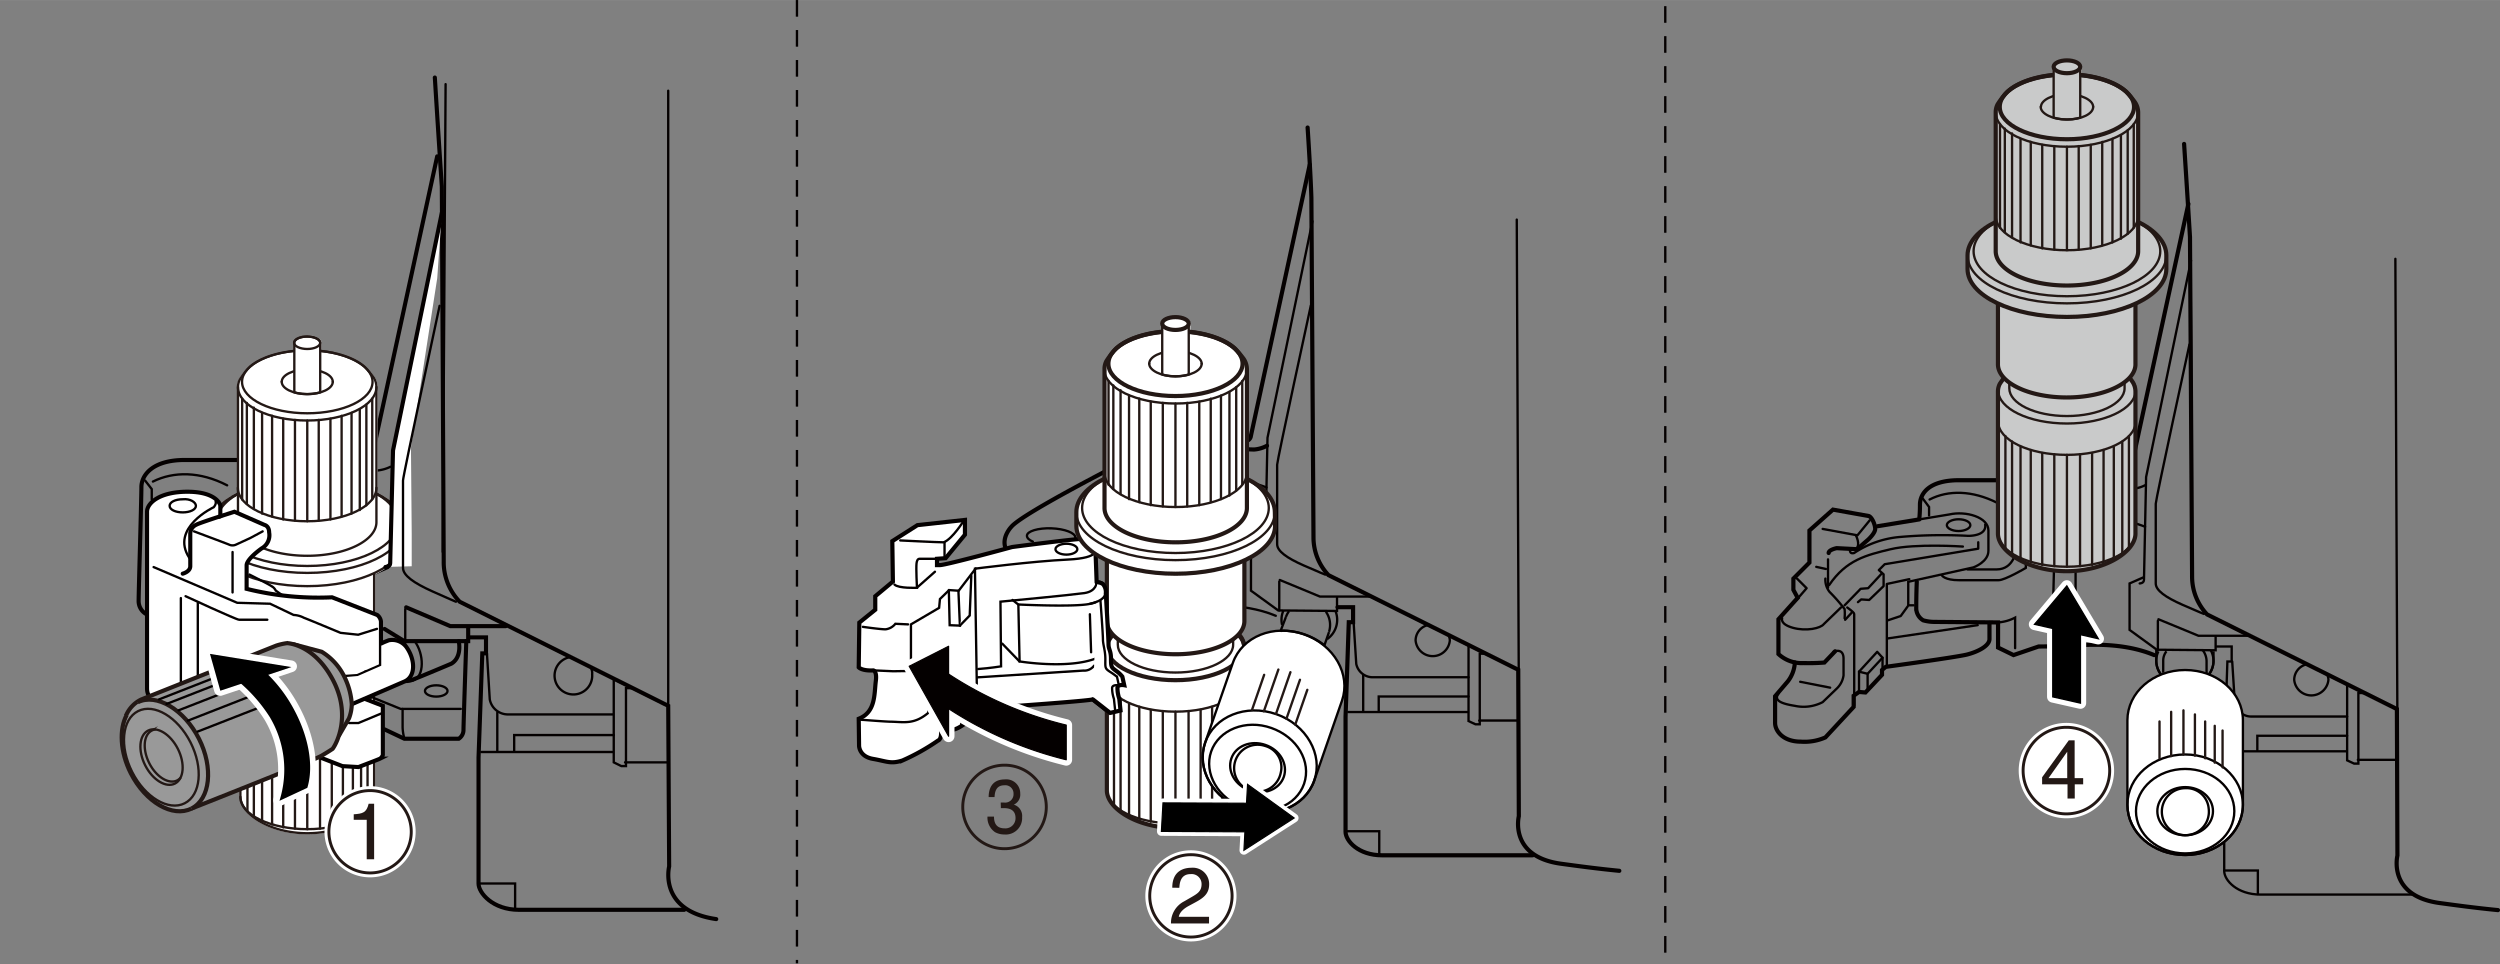 <svg xmlns="http://www.w3.org/2000/svg" width="149.95mm" height="57.85mm" viewBox="0 0 425.05 163.97"><rect x="0" y="0" width="425.05" height="163.97" fill="#808080" stroke="none"/><defs><style>.cls-1,.cls-10,.cls-13,.cls-16,.cls-17,.cls-19,.cls-2,.cls-23,.cls-25,.cls-26,.cls-28,.cls-4,.cls-5,.cls-7,.cls-8{fill:none;}.cls-1,.cls-10,.cls-11,.cls-13,.cls-14,.cls-2,.cls-21,.cls-25,.cls-3,.cls-4,.cls-9{stroke:#040000;}.cls-1,.cls-13,.cls-14,.cls-2,.cls-20,.cls-21,.cls-23,.cls-27,.cls-28,.cls-3,.cls-4,.cls-5,.cls-7,.cls-8,.cls-9{stroke-linecap:round;}.cls-1,.cls-10,.cls-11,.cls-13,.cls-14,.cls-15,.cls-16,.cls-2,.cls-25,.cls-3,.cls-9{stroke-miterlimit:10;}.cls-1,.cls-10,.cls-11,.cls-16,.cls-25,.cls-4,.cls-5,.cls-8,.cls-9{stroke-width:0.4px;}.cls-15,.cls-2,.cls-3,.cls-7{stroke-width:0.71px;}.cls-11,.cls-14,.cls-22,.cls-27,.cls-3,.cls-6,.cls-9{fill:#fff;}.cls-20,.cls-21,.cls-23,.cls-27,.cls-28,.cls-4,.cls-5,.cls-7,.cls-8{stroke-linejoin:round;}.cls-17,.cls-20,.cls-23,.cls-27,.cls-28,.cls-5{stroke:#fff;}.cls-15,.cls-16,.cls-19,.cls-22,.cls-7,.cls-8{stroke:#231815;}.cls-12{fill:#c9caca;}.cls-13,.cls-14{stroke-width:0.7px;}.cls-15{fill:#999;}.cls-17,.cls-28{stroke-width:1.5px;}.cls-18{fill:#231815;}.cls-19,.cls-22{stroke-width:0.5px;}.cls-20,.cls-21{fill:#040000;}.cls-20,.cls-27{stroke-width:2px;}.cls-21{stroke-width:0.2px;}.cls-23{stroke-width:1.96px;}.cls-24,.cls-29{stroke:#000;}.cls-24{stroke-width:0.24px;}.cls-25{stroke-dasharray:2.83 2.27;}.cls-29{stroke-width:0.2px;}</style></defs><g id="レイヤー_1" data-name="レイヤー 1"><path class="cls-1" d="M193,104.69l4.27-1.46s2.73,0,4.82-.09,8.91-.91,14.82,1.55"/><path class="cls-2" d="M222.68,28l-10,46.09a1,1,0,0,1-1.1.9"/><path class="cls-2" d="M215.41,75.78a5.56,5.56,0,0,1-2.18.64c-1,0-4.45-.27-9.45-.09a96.92,96.92,0,0,0-11.46,1.54s-18.47,9.35-20.38,11.7c0,0-1.64,1.68-1,3.54"/><path class="cls-1" d="M215.32,82.87A19.76,19.76,0,0,0,209,81.51a65.41,65.41,0,0,0-7.73.36c-1,.09-3.36-.36-4.18-.27a17.59,17.59,0,0,0-3,.91s-2.73.45-3.09-2"/><path class="cls-1" d="M223.14,37.61,215.5,74.42s-.36,16.82-.36,17.45-.73.64-.73.64"/><polyline class="cls-1" points="214.96 91.51 212.69 92.51 212.69 100.42 217.32 103.78 227.32 103.87 227.32 101.6"/><polyline class="cls-1" points="217.59 98.6 224.41 101.42 232.96 101.42"/><path class="cls-1" d="M225.32,97.69s-.73-.27-3.64-1.55-4.54-2.45-4.54-3.63V79c0-.72,5.73-27.08,5.73-27.08"/><line class="cls-1" x1="200.05" y1="81.87" x2="199.51" y2="102.78"/><line class="cls-1" x1="203.5" y1="81.69" x2="203.5" y2="102.78"/><line class="cls-1" x1="217.5" y1="98.87" x2="217.5" y2="103.78"/><path class="cls-2" d="M227.41,103.23h2.64v2.55h-.73l-.55,16.09v19.54c0,1.55,2.19,4,6.19,4h25.63"/><path class="cls-2" d="M222.32,21.68c.54,8.27.64,11.93.64,11.93l.36,57.9a9.35,9.35,0,0,0,2.55,6.27l32.26,16.09.1,24.9s-1.73,6.91,7.27,8.09c2.72.37,6,.82,9.81,1.19"/><path class="cls-1" d="M257.88,37.33c0,4.37.35,79.72.35,79.72"/><polyline class="cls-1" points="228.78 141.32 234.5 141.32 234.5 145.32"/><line class="cls-1" x1="229.23" y1="121.05" x2="249.59" y2="121.05"/><polyline class="cls-1" points="249.68 109.69 249.68 122.59 250.86 123.14 251.59 123.14 251.59 111.14 252.59 111.14"/><line class="cls-1" x1="251.5" y1="122.5" x2="257.95" y2="122.5"/><path class="cls-1" d="M230.14,105.78l.45,7.09a2.85,2.85,0,0,0,2.73,2.27h16.36"/><line class="cls-1" x1="231.77" y1="114.78" x2="231.77" y2="120.87"/><polyline class="cls-1" points="234.41 120.87 234.41 118.41 249.68 118.41"/><path class="cls-1" d="M246.32,108.05a2.69,2.69,0,0,1,.18.82,2.92,2.92,0,0,1-5.82,0,2.72,2.72,0,0,1,2.27-2.64"/><path class="cls-1" d="M193.42,83.33v3.36"/><path class="cls-1" d="M195.05,89.87V83.05"/><path class="cls-1" d="M193.23,98.33v5.18"/><path class="cls-3" d="M186.45,99s-.1-3.13-.21-5.52-1-1.77-1.87-1.88S172.08,93,172.08,93s-11.33,3.1-12.28,3.07h-.49V95l1.46-.1,3.29-4V88.39l-8.08.89L151.71,92l.1,6.87-3,2.5v2.29l-2.71,2.19-.1,7.61s.52.62,2.5.52c0,0,.62.15.41,1.77-.29,2.27,0,5.31-2.91,6.45l.06,4.6s0,1.81,2.36,2.22,3,.91,5,.28a36.09,36.09,0,0,0,6.07-3.4s.58-.11.52-1.56a2.63,2.63,0,0,1,1.88-.32c1.14.21,4.22-2.7,4.22-2.7l0-.84s17.18-1.14,19.68-1.56l2.92,2.29,1.77-.41-.21-2a5.72,5.72,0,0,1-.31-1.88c.1-.62,1.15-.42,1.15-.42l-.32-1.45a4.42,4.42,0,0,0-1-.94c-.83-.63-.93-.63-.93-2.08s-.42-1.57-.42-2.5-.46-8.62-.46-8.62a2.08,2.08,0,0,0-.48-1.59,1.67,1.67,0,0,0-1-.31"/><path class="cls-1" d="M183.17,93.37c0,.5-.84.92-1.86.92s-1.86-.42-1.86-.92.85-.93,1.86-.93S183.17,92.86,183.17,93.37Z"/><path class="cls-1" d="M175.6,92.08c-.64-.27-1-.62-1-1,0-.77,1.92-1.34,4.16-1.26s4.09.79,4.06,1.55"/><path class="cls-1" d="M166.31,113.74c1.95-.14,3.89-.45,3.89-.45l-.1-11s12.18-1.15,14.27-1.46S186.45,99,186.45,99"/><path class="cls-1" d="M186.19,93.34s1,1.52-4.6,1.79c-6.12.29-15.83,1.55-15.83,1.55l.38,23.79"/><path class="cls-1" d="M186.21,118.81a.4.4,0,0,0,.34-.42l-.2-6.46c-4.8,1.88-13,.52-13,.52l-.21-9.68s9.53.47,12.18-.11c1.87-.41,2.52-1.1,2.67-1.74"/><line class="cls-1" x1="173.12" y1="102.77" x2="172.15" y2="102"/><path class="cls-1" d="M166.14,115.16l18-1.15a2.09,2.09,0,0,0,1.87-.83"/><line class="cls-1" x1="173.33" y1="112.45" x2="170.41" y2="109.43"/><path class="cls-1" d="M165.89,96.64,163,100.43l-1.63-.11-1.56,1.52-.14,1.5-4.79,2.81,0,7.92a18.3,18.3,0,0,1,2.24-.42c1-.1,1.25.73,1.67,1.57s-1,6-1,6c-2.4,2-4.13,1.52-6.26,1.48-.86,0-4.76-.31-4.76-.31s-.88,0-.75-.24"/><polyline class="cls-1" points="148.48 113.97 151.86 114.12 154.88 114.07"/><path class="cls-1" d="M154.38,106.15l-2.15-.1a2.49,2.49,0,0,1-1.67.94c-.94,0-3.85-.42-3.85-.42"/><path class="cls-1" d="M163.85,88.53s-1.9,3.08-3.4,3.67c-1,0-7.39-.32-7.39-.32"/><path class="cls-1" d="M159.31,95l-3,0s-.38-.06-.48.77.07,4.16.07,4.16-3.13.14-3.82-.55"/><line class="cls-1" x1="155.91" y1="99.9" x2="158.96" y2="97.2"/><line class="cls-1" x1="185.3" y1="104.43" x2="185.51" y2="110.89"/><polyline class="cls-1" points="161.52 123.94 161.54 120.81 163.47 121.08 163.43 123.49"/><polyline class="cls-1" points="161.32 100.32 161.46 106.29 163.2 106.36 162.95 100.43"/><polyline class="cls-4" points="164.87 122.25 164.87 120.19 163.47 121.08"/><polyline class="cls-4" points="161.54 120.81 163.54 119.63 164.83 120.07"/><line class="cls-1" x1="160.59" y1="94.87" x2="160.59" y2="92.16"/><path class="cls-5" d="M212,81.39V62.75h0a3.25,3.25,0,0,0-.55-1.74c-.11-.16-.51-.67-.88-1.1a5.34,5.34,0,0,0-.39-.44l-.18-.19h0a6.38,6.38,0,0,0-.74-.59l-.14-.09q-.34-.23-.75-.45l-.2-.1a13.07,13.07,0,0,0-2.14-.85l-.3-.09-1-.26-.24-.06c-.42-.09-.86-.16-1.31-.23l-.29,0-.7-.09V55h0a.67.67,0,0,0-.16-.4l0,0a2.91,2.91,0,0,0-2.08-.67c-1.24,0-2.25.49-2.25,1.09v1.42l-.14,0q-.5,0-1,.12l-.19,0-.75.13-.31.06-.64.15-.26.07c-.28.07-.54.15-.8.23l-.27.09-.52.19-.3.12-.47.21-.25.11c-.21.1-.41.21-.6.32l-.26.16-.33.21-.25.18-.32.25-.28.25c-.08.08-.17.15-.24.23l-.05.06-.15.18a12.67,12.67,0,0,0-1.2,1.64,2.9,2.9,0,0,0-.31,1.31h0V81.39c-3,1.47-4.79,3.48-4.79,5.69v2.3c0,2.32,2,4.4,5.2,5.89v10.32a3.36,3.36,0,0,0,.94,2.21,3.36,3.36,0,0,0-.94,2.22s0,.06,0,.1,0,0,0,.08v5.15h0v19h0c0,.11,0,.21,0,.32.34,3,5.42,6.08,11.65,6.08s11.43-3.13,11.67-6.18c0-.07,0-.15,0-.22h0v-19h0V110.2s0-.07,0-.1,0,0,0-.08a3.31,3.31,0,0,0-.94-2.22,3.31,3.31,0,0,0,.94-2.21V95.27c3.21-1.49,5.21-3.57,5.21-5.89v-2.3C216.75,84.87,214.92,82.86,212,81.39Z"/><path class="cls-6" d="M209.61,106.85c-1.84-1.7-5.52-2.86-9.76-2.86-4.46,0-8.3,1.28-10,3.13a13.31,13.31,0,0,0-1.35,1.81,2.87,2.87,0,0,0-.31,1.27v24.17c0,3.12,5.24,6.4,11.69,6.4s11.69-3.28,11.69-6.4V110.2a3.09,3.09,0,0,0-.53-1.68,16.53,16.53,0,0,0-1.4-1.67"/><path class="cls-7" d="M209.61,106.85c-1.84-1.7-5.52-2.86-9.76-2.86-4.46,0-8.3,1.28-10,3.13a13.31,13.31,0,0,0-1.35,1.81,2.87,2.87,0,0,0-.31,1.27v24.17c0,3.12,5.24,6.4,11.69,6.4s11.69-3.28,11.69-6.4V110.2a3.09,3.09,0,0,0-.53-1.68A16.53,16.53,0,0,0,209.61,106.85Z"/><path class="cls-8" d="M211.54,134.37c0,3.12-5.23,5.64-11.69,5.64s-11.69-2.52-11.69-5.64"/><path class="cls-7" d="M211.54,110c0,3.12-5.23,5.64-11.69,5.64s-11.69-2.52-11.69-5.64,5.24-5.64,11.69-5.64S211.54,106.9,211.54,110Z"/><path class="cls-8" d="M211.54,115.35c0,3.12-5.23,5.64-11.69,5.64s-11.69-2.52-11.69-5.64"/><line class="cls-8" x1="199.85" y1="120.99" x2="199.85" y2="140.01"/><line class="cls-8" x1="197.7" y1="120.89" x2="197.7" y2="139.91"/><line class="cls-8" x1="195.65" y1="120.69" x2="195.65" y2="139.7"/><line class="cls-8" x1="193.7" y1="120.17" x2="193.7" y2="139.19"/><line class="cls-8" x1="191.96" y1="119.66" x2="191.96" y2="138.68"/><line class="cls-8" x1="190.52" y1="118.74" x2="190.52" y2="137.76"/><line class="cls-8" x1="189.4" y1="117.82" x2="189.4" y2="136.83"/><line class="cls-8" x1="202.08" y1="120.89" x2="202.08" y2="139.91"/><line class="cls-8" x1="204.13" y1="120.69" x2="204.13" y2="139.7"/><line class="cls-8" x1="206.08" y1="120.17" x2="206.08" y2="139.19"/><line class="cls-8" x1="207.83" y1="119.66" x2="207.83" y2="138.68"/><line class="cls-8" x1="209.26" y1="118.74" x2="209.26" y2="137.76"/><line class="cls-8" x1="210.39" y1="117.82" x2="210.39" y2="136.83"/><path class="cls-8" d="M209.66,105.2c0-2.61-4.39-4.73-9.81-4.73s-9.8,2.12-9.8,4.73v4.41c0,2.61,4.39,4.73,9.8,4.73s9.81-2.12,9.81-4.73Z"/><path class="cls-6" d="M209.61,80.83c-1.84-1.69-5.52-2.85-9.76-2.85-4.46,0-8.3,1.28-10,3.12a13.45,13.45,0,0,0-1.35,1.82,2.82,2.82,0,0,0-.31,1.26v21.41c0,3.11,5.24,5.64,11.69,5.64s11.69-2.53,11.69-5.64V84.18A3.11,3.11,0,0,0,211,82.5a16.53,16.53,0,0,0-1.4-1.67"/><path class="cls-7" d="M209.61,80.83c-1.84-1.69-5.52-2.85-9.76-2.85-4.46,0-8.3,1.28-10,3.12a13.45,13.45,0,0,0-1.35,1.82,2.82,2.82,0,0,0-.31,1.26v21.41c0,3.11,5.24,5.64,11.69,5.64s11.69-2.53,11.69-5.64V84.18A3.11,3.11,0,0,0,211,82.5,16.53,16.53,0,0,0,209.61,80.83Z"/><path class="cls-6" d="M216.75,87.08c0-4.51-7.57-8.16-16.9-8.16S183,82.57,183,87.08v2.3c0,4.51,7.56,8.16,16.89,8.16s16.9-3.65,16.9-8.16Z"/><path class="cls-7" d="M216.75,87.08c0-4.51-7.57-8.16-16.9-8.16S183,82.57,183,87.08v2.3c0,4.51,7.56,8.16,16.89,8.16s16.9-3.65,16.9-8.16Z"/><ellipse class="cls-8" cx="199.85" cy="86.36" rx="15.87" ry="7.66"/><path class="cls-8" d="M216.75,87.08c0,4.5-7.57,8.15-16.9,8.15S183,91.58,183,87.08s7.56-8.16,16.89-8.16S216.75,82.57,216.75,87.08Z"/><path class="cls-6" d="M210,59.28c-1.9-1.76-5.71-3-10.11-3-4.62,0-8.6,1.33-10.39,3.24a15.31,15.31,0,0,0-1.4,1.88,2.9,2.9,0,0,0-.31,1.31V86.36c0,3.23,5.42,5.84,12.1,5.84S212,89.59,212,86.36V62.75a3.25,3.25,0,0,0-.55-1.74A19,19,0,0,0,210,59.28"/><path class="cls-7" d="M210,59.28c-1.9-1.76-5.71-3-10.11-3-4.62,0-8.6,1.33-10.39,3.24a15.31,15.31,0,0,0-1.4,1.88,2.9,2.9,0,0,0-.31,1.31V86.36c0,3.23,5.42,5.84,12.1,5.84S212,89.59,212,86.36V62.75a3.25,3.25,0,0,0-.55-1.74A19,19,0,0,0,210,59.28Z"/><path class="cls-8" d="M195.39,61.83c0-1.19,2-2.15,4.46-2.15s4.46,1,4.46,2.15"/><path class="cls-7" d="M211.26,61.83c0,3-5.11,5.5-11.41,5.5s-11.4-2.46-11.4-5.5,5.1-5.51,11.4-5.51S211.26,58.79,211.26,61.83Z"/><path class="cls-8" d="M212,62.75c0,3.23-5.42,5.85-12.11,5.85S187.74,66,187.74,62.75"/><line class="cls-8" x1="199.85" y1="86.19" x2="199.85" y2="68.6"/><line class="cls-8" x1="197.7" y1="86.09" x2="197.7" y2="68.49"/><line class="cls-8" x1="195.65" y1="85.88" x2="195.65" y2="68.29"/><line class="cls-8" x1="193.7" y1="85.37" x2="193.7" y2="67.78"/><line class="cls-8" x1="191.96" y1="84.86" x2="191.96" y2="67.26"/><line class="cls-8" x1="190.52" y1="83.94" x2="190.52" y2="66.34"/><line class="cls-8" x1="189.29" y1="83.12" x2="189.29" y2="65.52"/><line class="cls-8" x1="188.47" y1="82.4" x2="188.47" y2="64.8"/><line class="cls-8" x1="201.85" y1="86.09" x2="201.85" y2="68.49"/><line class="cls-8" x1="203.9" y1="85.88" x2="203.9" y2="68.29"/><line class="cls-8" x1="205.85" y1="85.37" x2="205.85" y2="67.78"/><line class="cls-8" x1="207.59" y1="84.86" x2="207.59" y2="67.26"/><line class="cls-8" x1="209.03" y1="84.24" x2="209.03" y2="66.65"/><line class="cls-8" x1="210.18" y1="83.42" x2="210.18" y2="65.83"/><line class="cls-8" x1="211.21" y1="82.37" x2="211.21" y2="64.78"/><path class="cls-6" d="M199.85,53.92c-1.24,0-2.25.49-2.25,1.09v8.67a8.63,8.63,0,0,0,4.51,0V55c0-.6-1-1.09-2.26-1.09"/><path class="cls-8" d="M199.85,53.92c-1.24,0-2.25.49-2.25,1.09v8.67a8.63,8.63,0,0,0,4.51,0V55C202.11,54.41,201.1,53.92,199.85,53.92Z"/><path class="cls-7" d="M202.11,55c0,.6-1,1.09-2.26,1.09s-2.25-.49-2.25-1.09,1-1.09,2.25-1.09S202.11,54.41,202.11,55Z"/><path class="cls-8" d="M204.31,61.83c0,1.19-2,2.15-4.46,2.15s-4.46-1-4.46-2.15"/><path class="cls-8" d="M212,80.36c0,3.22-5.42,5.84-12.11,5.84s-12.11-2.62-12.11-5.84"/><path class="cls-3" d="M185.82,118.91l2.92,2.29,1.77-.41-.21-2a5.72,5.72,0,0,1-.31-1.88c.1-.62,1.15-.42,1.15-.42l-.32-1.45a4.42,4.42,0,0,0-1-.94c-.83-.63-.93-.63-.93-2.08s-.42-1.57-.42-2.5-.46-8.62-.46-8.62a2.08,2.08,0,0,0-.48-1.59,1.67,1.67,0,0,0-1-.31"/><path class="cls-1" d="M189.6,120.81l-.21-2a5.72,5.72,0,0,1-.31-1.88c.1-.62,1.15-.41,1.15-.41l-.32-1.46a11.71,11.71,0,0,0-1.21-.86c-.88-.58-.77-.71-.77-2.17s-.41-2.41-.41-3.35-.42-6.52-.42-6.52"/><path class="cls-1" d="M185.3,102.66c1.87-.41,2.52-1.1,2.67-1.74"/><polyline class="cls-9" points="163.2 106.36 164.87 104.64 165.14 97.89"/><path class="cls-1" d="M335,89.28c0,.54-.91,1-2,1s-2-.46-2-1,.91-1,2-1S335,88.73,335,89.28Z"/><path class="cls-2" d="M325.89,98.91c-.09,2.28-.09,4.09-.09,4.55a2.4,2.4,0,0,0,1.18,2,7,7,0,0,0,2,.27l10.73.09v4.27l2.63,1.28,4.27-1.46s2.73,0,4.82-.09,8.91-.91,14.82,1.55"/><path class="cls-2" d="M372.07,34.65l-10,46.08a1,1,0,0,1-1.09.91H333.07c-5,0-6.64,2.19-6.64,4.19,0,.36,0,1.18-.09,2.18"/><polyline class="cls-1" points="327.98 87.64 327.98 86.19 326.89 84.73"/><path class="cls-1" d="M328.07,84.92c3.18-1.64,7.27-1.55,11.45.54"/><path class="cls-1" d="M341.71,84.55A96.6,96.6,0,0,1,353.16,83c5-.18,8.45.09,9.45.09a5.56,5.56,0,0,0,2.18-.64"/><path class="cls-1" d="M364.7,89.55a19.76,19.76,0,0,0-6.36-1.36,65.41,65.41,0,0,0-7.73.36c-1,.09-3.36-.36-4.18-.27a17.59,17.59,0,0,0-3,.91s-2.72.45-3.09-2"/><path class="cls-1" d="M372.52,44.28,364.88,81.1s-.36,16.81-.36,17.45-.73.64-.73.64"/><polyline class="cls-1" points="364.34 98.19 362.07 99.19 362.07 107.09 366.7 110.46 376.7 110.55 376.7 108.28"/><polyline class="cls-1" points="366.98 105.28 373.79 108.09 382.34 108.09"/><path class="cls-1" d="M374.7,104.37s-.73-.27-3.63-1.55-4.55-2.45-4.55-3.63V85.64c0-.72,5.73-27.08,5.73-27.08"/><line class="cls-1" x1="349.43" y1="88.55" x2="348.89" y2="109.46"/><line class="cls-1" x1="352.89" y1="88.37" x2="352.89" y2="109.46"/><line class="cls-1" x1="366.88" y1="105.55" x2="366.88" y2="110.46"/><path class="cls-1" d="M376.79,109.91h2.64v2.55h-.73l-.54,16.09v19.54c0,1.55,2.18,4,6.18,4H410"/><path class="cls-2" d="M371.34,24.47c.54,8.27,1,15.82,1,15.82l.36,57.9a9.38,9.38,0,0,0,2.55,6.27l32.27,16.09.09,24.9s-1.73,6.91,7.27,8.09c2.73.37,6,.82,9.82,1.19"/><line class="cls-1" x1="372.7" y1="96.64" x2="372.44" y2="41.81"/><path class="cls-1" d="M407.26,44c0,4.37.35,79.72.35,79.72"/><polyline class="cls-1" points="378.16 148 383.88 148 383.88 152"/><line class="cls-1" x1="378.61" y1="127.73" x2="398.97" y2="127.73"/><polyline class="cls-1" points="399.06 116.37 399.06 129.27 400.24 129.82 400.97 129.82 400.97 117.82 401.97 117.82"/><line class="cls-1" x1="400.88" y1="129.18" x2="407.33" y2="129.18"/><path class="cls-1" d="M379.52,112.46l.45,7.09a2.85,2.85,0,0,0,2.73,2.27h16.36"/><line class="cls-1" x1="381.16" y1="121.46" x2="381.16" y2="127.55"/><polyline class="cls-1" points="383.79 127.55 383.79 125.09 399.06 125.09"/><path class="cls-1" d="M395.7,114.73a2.69,2.69,0,0,1,.18.82,2.92,2.92,0,0,1-5.82,0,2.72,2.72,0,0,1,2.28-2.64"/><path class="cls-10" d="M367.4,114.63a3.7,3.7,0,0,1-.79-2.26,3.5,3.5,0,0,1,.37-1.64"/><path class="cls-10" d="M375.88,110.55a4,4,0,0,1,.46,1.82,3.83,3.83,0,0,1-.83,2.36"/><path class="cls-10" d="M374.52,110.55a3.16,3.16,0,0,1,.64,1.82v2.09"/><path class="cls-10" d="M368.34,110.73a2.58,2.58,0,0,0-.55,1.64v2"/><path class="cls-10" d="M366.61,110.46v1.91c0,2.36,2.18,4.18,4.91,4.18s4.82-1.91,4.82-4.18v-1.64"/><path class="cls-11" d="M381.34,122.46c0-4.73-4.37-8.55-9.82-8.55s-9.82,3.82-9.82,8.55v14.36c0,4.73,4.37,8.54,9.82,8.54s9.82-3.81,9.82-8.54Z"/><path class="cls-10" d="M381.34,136.82c0,4.73-4.37,8.54-9.82,8.54s-9.82-3.81-9.82-8.54,4.37-8.55,9.82-8.55S381.34,132.18,381.34,136.82Z"/><path class="cls-10" d="M379.88,137.91c0,4-3.72,7.18-8.36,7.18s-8.36-3.27-8.36-7.18,3.72-7.18,8.36-7.18S379.88,133.91,379.88,137.91Z"/><path class="cls-10" d="M376.25,137.91c0,2.27-2.09,4.09-4.73,4.09s-4.73-1.82-4.73-4.09,2.09-4.09,4.73-4.09S376.25,135.64,376.25,137.91Z"/><path class="cls-10" d="M375.52,137.46a4,4,0,1,1-4-3.46A3.78,3.78,0,0,1,375.52,137.46Z"/><path class="cls-1" d="M326.33,88.3l5.1-.84c2.82-.64,6.64.46,6.64,2.73v3.45c0,1.91-2.55,2.82-2.55,2.82l-11.08,2.45v4h.9"/><path class="cls-2" d="M319.25,89.46l7.08-1.16"/><path class="cls-2" d="M338.25,105.91v2.73c0,1.18-2,2.18-3.82,2.64s-13.81,2.09-13.81,2.09l-.64.54v.82l-2.82,3-1.09-.09-.91.64v1.9l-4.81,5.19a8.8,8.8,0,0,1-4.19.72c-3,0-4.36-1.82-4.36-3.18v-4.54l2.18-2.55a5.7,5.7,0,0,0,1.18-3.18"/><path class="cls-2" d="M312,110.73l-1.82,1.91a35.09,35.09,0,0,1-3.54.09,5.81,5.81,0,0,1-4.27-1.54v-5.91l3.27-3.64-.73-1.36V98.37l2.73-2.73V90.19l4-3.55,6.09,1.09c.54.19,1.09,1.46,1.09,2.19s-1.18,1.81-1.18,1.81l-1.91,1.64-3.46-.18s-1.36.27-1.36.82"/><path class="cls-1" d="M314.53,93.55c0,.73.72.46.72.46a16.56,16.56,0,0,1,7.91-2.73,82.79,82.79,0,0,1,11.46-.18s3.18.09,2.9-1.91"/><polyline class="cls-4" points="336.34 92.19 336.34 93.28 320.44 95.92 319.44 96.92 320.25 97.64 320.25 99.64 317.8 102 316.44 101.91 315.89 102.37"/><polyline class="cls-4" points="319.89 97.55 317.62 100 316.35 100.1 313.62 102.91"/><line class="cls-4" x1="310.8" y1="95.1" x2="310.8" y2="99.91"/><path class="cls-4" d="M310.35,98.37a3.33,3.33,0,0,0,.72,2.27,29.34,29.34,0,0,1,2.55,2.91,8.65,8.65,0,0,1,0,1.55"/><path class="cls-4" d="M314.07,103.28s1.18.82,1.18,1.09v15.54"/><polyline class="cls-4" points="316.07 117.64 316.07 114.19 319.16 110.82 320.07 111.82 320.07 114.19"/><polyline class="cls-4" points="320.07 111.82 317.53 114.55 316.07 114.19"/><line class="cls-4" x1="317.53" y1="114.55" x2="317.53" y2="117"/><line class="cls-4" x1="320.89" y1="108.55" x2="336.25" y2="106.28"/><polyline class="cls-4" points="324.34 103.1 323.16 104.73 320.98 105.46"/><polyline class="cls-4" points="320.8 113 320.8 99.28 324.62 98.46"/><line class="cls-4" x1="313.71" y1="105.37" x2="314.8" y2="104.19"/><path class="cls-4" d="M313,103.28l-2.91,2.82c-.54.72-3,1.27-5.27.63S303,105.1,303,105.1"/><polyline class="cls-4" points="305.35 102.1 307.16 100 305.53 98.37"/><path class="cls-4" d="M311.71,110.82s1.73-.82,1.73,1.18v2.82a3.81,3.81,0,0,1-1.09,2.18l-2.46,2.37a7,7,0,0,1-4.73.63c-2.27-.36-3.72-.91-2.72-2.18"/><line class="cls-4" x1="306.07" y1="115.91" x2="311.16" y2="116.91"/><polyline class="cls-4" points="309.89 89.92 315.8 91.01 317.89 88.46"/><path class="cls-4" d="M315.53,91s.82,1.54.09,2.27"/><line class="cls-4" x1="308.8" y1="96.37" x2="310.44" y2="96.73"/><path class="cls-4" d="M311,99.46c2.91-4.27,6.27-5.09,10.46-6.09s12.27-.45,12.27-.45"/><path class="cls-1" d="M342.8,90v3.36s-.28,3.45-3.37,3.45h-4.91"/><path class="cls-1" d="M330.16,97.82s.46.82,2.91.82h6.73c1.09,0,4.63-2.09,4.63-2.09V89.73"/><path class="cls-1" d="M339.71,105.82a7.4,7.4,0,0,0,2.9-.82v5.19"/><path class="cls-5" d="M363.53,37.73V19.09h0a3.15,3.15,0,0,0-.56-1.74c-.1-.16-.5-.67-.87-1.11-.12-.15-.25-.29-.39-.44s-.13-.14-.18-.18l0,0a6.33,6.33,0,0,0-.74-.58l-.14-.09a7.83,7.83,0,0,0-.75-.45l-.2-.1a14,14,0,0,0-2.14-.86l-.3-.08c-.33-.1-.67-.18-1-.26l-.24-.06c-.42-.09-.86-.16-1.31-.23l-.3,0-.69-.08V11.35h0a.54.54,0,0,0-.05-.22.87.87,0,0,0-.11-.18l0,0a2.86,2.86,0,0,0-2.08-.67c-1.24,0-2.26.49-2.26,1.09v1.42l-.13,0-1,.11-.19,0-.75.13-.31.06-.64.15-.26.07c-.28.07-.54.15-.8.23l-.27.09-.52.19L344,14l-.47.21-.25.11c-.21.1-.41.21-.6.32l-.26.16-.33.21c-.08.06-.17.11-.25.18l-.32.25-.28.25c-.08.08-.17.15-.24.23l0,.06-.15.17a13.43,13.43,0,0,0-1.2,1.65,2.91,2.91,0,0,0-.32,1.31h0V37.73c-3,1.47-4.79,3.47-4.79,5.68v2.31c0,2.31,2,4.4,5.21,5.88V61.93a3.36,3.36,0,0,0,.94,2.21,3.36,3.36,0,0,0-.94,2.22s0,.06,0,.09,0,.06,0,.08v5.16h0v19h0a1.75,1.75,0,0,0,0,.32c.34,3,5.42,6.08,11.65,6.08s11.43-3.13,11.67-6.18c0-.08,0-.15,0-.22h0v-19h0V66.53s0-.06,0-.09,0-.06,0-.08a3.36,3.36,0,0,0-.94-2.22,3.36,3.36,0,0,0,.94-2.21V51.6c3.2-1.48,5.21-3.56,5.21-5.88V43.41C368.32,41.2,366.49,39.2,363.53,37.73Z"/><path class="cls-12" d="M361.18,63.18c-1.84-1.69-5.52-2.85-9.76-2.85-4.46,0-8.3,1.28-10,3.13A13.31,13.31,0,0,0,340,65.27a2.86,2.86,0,0,0-.31,1.26V90.71c0,3.11,5.24,6.4,11.69,6.4s11.69-3.29,11.69-6.4V66.53a3,3,0,0,0-.54-1.67,17.58,17.58,0,0,0-1.39-1.68"/><path class="cls-7" d="M361.18,63.18c-1.84-1.69-5.52-2.85-9.76-2.85-4.46,0-8.3,1.28-10,3.13A13.31,13.31,0,0,0,340,65.27a2.86,2.86,0,0,0-.31,1.26V90.71c0,3.11,5.24,6.4,11.69,6.4s11.69-3.29,11.69-6.4V66.53a3,3,0,0,0-.54-1.67A17.58,17.58,0,0,0,361.18,63.18Z"/><path class="cls-8" d="M363.11,90.71c0,3.11-5.23,5.64-11.69,5.64s-11.69-2.53-11.69-5.64"/><path class="cls-8" d="M363.11,66.36c0,3.11-5.23,5.64-11.69,5.64s-11.69-2.53-11.69-5.64,5.24-5.64,11.69-5.64S363.11,63.24,363.11,66.36Z"/><path class="cls-8" d="M363.11,71.69c0,3.12-5.23,5.64-11.69,5.64s-11.69-2.52-11.69-5.64"/><line class="cls-8" x1="351.42" y1="77.33" x2="351.42" y2="96.35"/><line class="cls-8" x1="349.27" y1="77.23" x2="349.27" y2="96.25"/><line class="cls-8" x1="347.22" y1="77.02" x2="347.22" y2="96.04"/><line class="cls-8" x1="345.27" y1="76.51" x2="345.27" y2="95.53"/><line class="cls-8" x1="343.53" y1="76" x2="343.53" y2="95.02"/><line class="cls-8" x1="342.09" y1="75.08" x2="342.09" y2="94.1"/><line class="cls-8" x1="340.96" y1="74.15" x2="340.96" y2="93.17"/><line class="cls-8" x1="353.65" y1="77.23" x2="353.65" y2="96.25"/><line class="cls-8" x1="355.7" y1="77.02" x2="355.7" y2="96.04"/><line class="cls-8" x1="357.65" y1="76.51" x2="357.65" y2="95.53"/><line class="cls-8" x1="359.39" y1="76" x2="359.39" y2="95.02"/><line class="cls-8" x1="360.83" y1="75.08" x2="360.83" y2="94.1"/><line class="cls-8" x1="361.96" y1="74.15" x2="361.96" y2="93.17"/><path class="cls-8" d="M361.22,61.54c0-2.61-4.38-4.73-9.8-4.73s-9.8,2.12-9.8,4.73V66c0,2.61,4.39,4.73,9.8,4.73s9.8-2.12,9.8-4.73Z"/><path class="cls-12" d="M361.18,37.17c-1.84-1.7-5.52-2.85-9.76-2.85-4.46,0-8.3,1.28-10,3.12A13.45,13.45,0,0,0,340,39.26a2.82,2.82,0,0,0-.31,1.26V61.93c0,3.11,5.24,5.64,11.69,5.64s11.69-2.53,11.69-5.64V40.52a3,3,0,0,0-.54-1.68,16.37,16.37,0,0,0-1.39-1.67"/><path class="cls-7" d="M361.18,37.17c-1.84-1.7-5.52-2.85-9.76-2.85-4.46,0-8.3,1.28-10,3.12A13.45,13.45,0,0,0,340,39.26a2.82,2.82,0,0,0-.31,1.26V61.93c0,3.11,5.24,5.64,11.69,5.64s11.69-2.53,11.69-5.64V40.52a3,3,0,0,0-.54-1.68A16.37,16.37,0,0,0,361.18,37.17Z"/><path class="cls-12" d="M368.32,43.41c0-4.5-7.57-8.15-16.9-8.15s-16.9,3.65-16.9,8.15v2.31c0,4.51,7.57,8.16,16.9,8.16s16.9-3.65,16.9-8.16Z"/><path class="cls-7" d="M368.32,43.41c0-4.5-7.57-8.15-16.9-8.15s-16.9,3.65-16.9,8.15v2.31c0,4.51,7.57,8.16,16.9,8.16s16.9-3.65,16.9-8.16Z"/><ellipse class="cls-8" cx="351.42" cy="42.7" rx="15.87" ry="7.66"/><path class="cls-8" d="M368.32,43.41c0,4.51-7.57,8.16-16.9,8.16s-16.9-3.65-16.9-8.16,7.57-8.15,16.9-8.15S368.32,38.91,368.32,43.41Z"/><path class="cls-12" d="M361.53,15.62c-1.9-1.76-5.71-3-10.11-3-4.62,0-8.6,1.33-10.39,3.24a15.31,15.31,0,0,0-1.4,1.88,2.91,2.91,0,0,0-.32,1.31V42.7c0,3.22,5.42,5.84,12.11,5.84s12.11-2.62,12.11-5.84V19.09a3.15,3.15,0,0,0-.56-1.74,16.26,16.26,0,0,0-1.44-1.73"/><path class="cls-7" d="M361.53,15.62c-1.9-1.76-5.71-3-10.11-3-4.62,0-8.6,1.33-10.39,3.24a15.31,15.31,0,0,0-1.4,1.88,2.91,2.91,0,0,0-.32,1.31V42.7c0,3.22,5.42,5.84,12.11,5.84s12.11-2.62,12.11-5.84V19.09a3.15,3.15,0,0,0-.56-1.74A16.26,16.26,0,0,0,361.53,15.62Z"/><path class="cls-8" d="M347,18.17C347,17,349,16,351.42,16s4.46,1,4.46,2.16"/><path class="cls-7" d="M362.83,18.17c0,3-5.11,5.5-11.41,5.5S340,21.21,340,18.17s5.1-5.51,11.4-5.51S362.83,15.13,362.83,18.17Z"/><path class="cls-8" d="M363.53,19.09c0,3.23-5.42,5.85-12.11,5.85s-12.11-2.62-12.11-5.85"/><line class="cls-8" x1="351.42" y1="42.53" x2="351.42" y2="24.94"/><line class="cls-8" x1="349.27" y1="42.43" x2="349.27" y2="24.83"/><line class="cls-8" x1="347.22" y1="42.22" x2="347.22" y2="24.63"/><line class="cls-8" x1="345.27" y1="41.71" x2="345.27" y2="24.12"/><line class="cls-8" x1="343.53" y1="41.2" x2="343.53" y2="23.6"/><line class="cls-8" x1="342.09" y1="40.27" x2="342.09" y2="22.68"/><line class="cls-8" x1="340.86" y1="39.45" x2="340.86" y2="21.86"/><line class="cls-8" x1="340.04" y1="38.74" x2="340.04" y2="21.14"/><line class="cls-8" x1="353.42" y1="42.43" x2="353.42" y2="24.83"/><line class="cls-8" x1="355.47" y1="42.22" x2="355.47" y2="24.63"/><line class="cls-8" x1="357.42" y1="41.71" x2="357.42" y2="24.12"/><line class="cls-8" x1="359.16" y1="41.2" x2="359.16" y2="23.6"/><line class="cls-8" x1="360.6" y1="40.58" x2="360.6" y2="22.99"/><line class="cls-8" x1="361.75" y1="39.76" x2="361.75" y2="22.17"/><line class="cls-8" x1="362.78" y1="38.71" x2="362.78" y2="21.12"/><path class="cls-12" d="M351.42,10.26c-1.24,0-2.26.49-2.26,1.09V20a8.35,8.35,0,0,0,2.26.3,8.24,8.24,0,0,0,2.26-.3V11.35c0-.6-1-1.09-2.26-1.09"/><path class="cls-8" d="M351.42,10.26c-1.24,0-2.26.49-2.26,1.09V20a8.35,8.35,0,0,0,2.26.3,8.24,8.24,0,0,0,2.26-.3V11.35C353.68,10.75,352.67,10.26,351.42,10.26Z"/><path class="cls-7" d="M353.68,11.35c0,.6-1,1.09-2.26,1.09s-2.26-.49-2.26-1.09,1-1.09,2.26-1.09S353.68,10.75,353.68,11.35Z"/><path class="cls-8" d="M355.88,18.17c0,1.19-2,2.15-4.46,2.15s-4.46-1-4.46-2.15"/><path class="cls-8" d="M363.53,36.69c0,3.23-5.42,5.85-12.11,5.85s-12.11-2.62-12.11-5.85"/><path class="cls-11" d="M228.16,119.13c1.55-4.46-1.32-9.5-6.47-11.29s-10.53.39-12.08,4.86l-4.71,13.56c-1.55,4.47,1.32,9.51,6.47,11.29s10.53-.38,12.08-4.85Z"/><path class="cls-10" d="M223.45,132.7c-1.55,4.47-6.92,6.64-12.08,4.85s-8-6.82-6.47-11.29,6.92-6.64,12.08-4.85S225,128.32,223.45,132.7Z"/><path class="cls-10" d="M221.72,133.25c-1.31,3.78-5.88,5.57-10.26,4.05s-6.82-5.84-5.54-9.53,5.87-5.56,10.25-4S223,129.48,221.72,133.25Z"/><path class="cls-10" d="M218.28,132.06c-.74,2.15-3.31,3.18-5.8,2.32s-3.87-3.27-3.13-5.42,3.32-3.18,5.81-2.31S219,129.92,218.28,132.06Z"/><path class="cls-10" d="M217.75,131.39a4,4,0,1,1-2.65-4.57A3.78,3.78,0,0,1,217.75,131.39Z"/><line class="cls-8" x1="219.4" y1="114.28" x2="216.94" y2="121.38"/><line class="cls-8" x1="217.35" y1="113.83" x2="214.88" y2="120.93"/><line class="cls-8" x1="221.02" y1="115.57" x2="218.72" y2="122.19"/><line class="cls-8" x1="222.27" y1="117.28" x2="220.22" y2="123.19"/><line class="cls-8" x1="214.93" y1="114.73" x2="212.88" y2="120.65"/><line class="cls-8" x1="371.23" y1="120.77" x2="371.23" y2="128.28"/><line class="cls-8" x1="369.14" y1="121.02" x2="369.14" y2="128.54"/><line class="cls-8" x1="373.18" y1="121.46" x2="373.18" y2="128.46"/><line class="cls-8" x1="374.92" y1="122.66" x2="374.92" y2="128.92"/><line class="cls-8" x1="367.16" y1="122.66" x2="367.16" y2="128.92"/><line class="cls-8" x1="376.55" y1="123.4" x2="376.55" y2="129.66"/><line class="cls-8" x1="377.88" y1="124.2" x2="377.88" y2="130.46"/><path class="cls-13" d="M67.62,115.39a2.81,2.81,0,0,0,2.55.16c1.28-.48,6.55-2.71,6.55-2.71,1.12-.64,1.6-2.08,1.28-3.84"/><path class="cls-1" d="M70.49,109c1.6,2.08,1.76,6.07-.32,6.71"/><path class="cls-13" d="M24.84,104.39a2.54,2.54,0,0,1-1.27-2.23c0-1.6.47-17.09.47-19.33,0-2.07,1.92-4.63,7.35-4.63H62.05a1.22,1.22,0,0,0,1.28-1l11-50.62"/><polyline class="cls-1" points="25.8 84.91 25.8 83.15 24.68 81.71"/><path class="cls-1" d="M26,81.87c3.51-1.75,8-1.75,12.62.64"/><path class="cls-1" d="M41,81.55A89.24,89.24,0,0,1,53.59,80c5.59-.16,9.26,0,10.38,0a6.43,6.43,0,0,0,2.4-.64"/><path class="cls-1" d="M42.89,86.51a14.92,14.92,0,0,1,3.35-1,42.27,42.27,0,0,0,4.64.32c1.11,0,4.79-.48,8.46-.48a22.91,22.91,0,0,1,7,1.59"/><polyline class="cls-13" points="65.89 96.41 63.33 97.53 63.33 103.91"/><polyline class="cls-13" points="65.38 106.93 68.74 109 79.6 109 79.6 106.61"/><polyline class="cls-13" points="69.06 103.25 76.56 106.45 85.98 106.45"/><line class="cls-1" x1="49.44" y1="85.87" x2="49.12" y2="101.2"/><line class="cls-1" x1="53.27" y1="85.71" x2="53.27" y2="101.68"/><line class="cls-1" x1="68.9" y1="103.57" x2="68.9" y2="109"/><path class="cls-13" d="M79.76,108.36h2.87v2.72H82l-.64,17.73v21.4c0,1.59,2.4,4.47,6.87,4.47h28.11"/><path class="cls-13" d="M73.93,13.18c.59,9.57,1.19,18.53,1.19,18.53l.32,63.72a9.66,9.66,0,0,0,2.72,6.87L113.61,120l.16,27.31s-1.91,7.51,8,8.95"/><path class="cls-1" d="M75.28,93.83l.48-79.53"/><path class="cls-1" d="M113.61,15.42V123.54"/><polyline class="cls-1" points="81.35 150.21 87.58 150.21 87.58 154.52"/><line class="cls-1" x1="81.83" y1="127.85" x2="104.19" y2="127.85"/><polyline class="cls-1" points="104.35 115.39 104.35 129.61 105.63 130.24 106.43 130.24 106.43 116.99 107.38 116.99"/><line class="cls-1" x1="106.27" y1="129.61" x2="113.45" y2="129.61"/><path class="cls-1" d="M82.79,111.08l.48,7.83a3.14,3.14,0,0,0,3,2.55h17.89"/><line class="cls-1" x1="84.55" y1="121.14" x2="84.55" y2="127.69"/><polyline class="cls-1" points="87.42 127.69 87.42 124.97 104.35 124.97"/><path class="cls-1" d="M100.52,113.64a2,2,0,0,1,.16,1,3.2,3.2,0,1,1-4-2.87"/><path class="cls-5" d="M64,83.94V65.81h0a3.07,3.07,0,0,0-.54-1.69c-.11-.16-.5-.65-.85-1.07a5.08,5.08,0,0,0-.38-.43l-.17-.18,0,0a6.15,6.15,0,0,0-.73-.57l-.13-.08c-.23-.15-.47-.3-.73-.44l-.2-.1a12.35,12.35,0,0,0-2.08-.83l-.29-.08c-.32-.1-.65-.18-1-.26l-.24,0c-.41-.09-.83-.16-1.27-.23l-.29,0-.67-.08V58.27h0a.54.54,0,0,0,0-.21.58.58,0,0,0-.11-.18l0,0a2.82,2.82,0,0,0-2-.65c-1.21,0-2.2.48-2.2,1.06v1.39h-.13c-.31,0-.63.07-.93.12l-.18,0-.74.13-.3.06-.62.14-.26.07-.77.22-.26.09-.51.19-.29.11-.46.2-.24.11-.58.31-.26.16-.32.2L43,62l-.31.24-.28.25-.23.22-.05.06a1.15,1.15,0,0,0-.14.17,12,12,0,0,0-1.17,1.6,2.9,2.9,0,0,0-.31,1.27h0V83.94c-2.88,1.43-4.66,3.38-4.66,5.53v2.24c0,2.25,2,4.28,5.07,5.72v10a3.27,3.27,0,0,0,.91,2.15,3.28,3.28,0,0,0-.91,2.16s0,.06,0,.09,0,.05,0,.08v5h0v18.5h0c0,.1,0,.21,0,.31.33,2.94,5.28,5.92,11.34,5.92s11.12-3.05,11.35-6a1.49,1.49,0,0,0,0-.21h0V117h0v-5a.28.28,0,0,0,0-.09s0-.06,0-.08a3.23,3.23,0,0,0-.91-2.16,3.22,3.22,0,0,0,.91-2.15v-10C66.73,96,68.68,94,68.68,91.71V89.47C68.68,87.32,66.9,85.37,64,83.94Z"/><path class="cls-6" d="M61.73,108.7c-1.78-1.65-5.36-2.78-9.49-2.78-4.34,0-8.08,1.25-9.76,3a13.43,13.43,0,0,0-1.32,1.76,2.84,2.84,0,0,0-.29,1.23v23.52c0,3,5.09,6.23,11.37,6.23s11.37-3.2,11.37-6.23V112a2.91,2.91,0,0,0-.52-1.63,16.76,16.76,0,0,0-1.36-1.63"/><path class="cls-8" d="M61.73,108.7c-1.78-1.65-5.36-2.78-9.49-2.78-4.34,0-8.08,1.25-9.76,3a13.43,13.43,0,0,0-1.32,1.76,2.84,2.84,0,0,0-.29,1.23v23.52c0,3,5.09,6.23,11.37,6.23s11.37-3.2,11.37-6.23V112a2.91,2.91,0,0,0-.52-1.63A16.76,16.76,0,0,0,61.73,108.7Z"/><path class="cls-8" d="M63.61,135.48c0,3-5.09,5.49-11.37,5.49s-11.37-2.46-11.37-5.49"/><path class="cls-8" d="M63.61,111.79c0,3-5.09,5.49-11.37,5.49s-11.37-2.46-11.37-5.49S46,106.3,52.24,106.3,63.61,108.76,63.61,111.79Z"/><path class="cls-8" d="M63.61,117c0,3-5.09,5.49-11.37,5.49S40.87,120,40.87,117"/><line class="cls-8" x1="52.24" y1="122.47" x2="52.24" y2="140.97"/><line class="cls-8" x1="50.15" y1="122.37" x2="50.15" y2="140.87"/><line class="cls-8" x1="48.15" y1="122.17" x2="48.15" y2="140.67"/><line class="cls-8" x1="46.26" y1="121.67" x2="46.26" y2="140.17"/><line class="cls-8" x1="44.56" y1="121.17" x2="44.56" y2="139.67"/><line class="cls-8" x1="43.16" y1="120.27" x2="43.16" y2="138.77"/><line class="cls-8" x1="42.07" y1="119.37" x2="42.07" y2="137.88"/><line class="cls-8" x1="54.41" y1="122.37" x2="54.41" y2="140.87"/><line class="cls-8" x1="56.41" y1="122.17" x2="56.41" y2="140.67"/><line class="cls-8" x1="58.3" y1="121.67" x2="58.3" y2="140.17"/><line class="cls-8" x1="60" y1="121.17" x2="60" y2="139.67"/><line class="cls-8" x1="61.39" y1="120.27" x2="61.39" y2="138.77"/><line class="cls-8" x1="62.49" y1="119.37" x2="62.49" y2="137.88"/><path class="cls-8" d="M61.78,107.1c0-2.54-4.27-4.6-9.54-4.6s-9.54,2.06-9.54,4.6v4.29c0,2.54,4.27,4.6,9.54,4.6s9.54-2.06,9.54-4.6Z"/><path class="cls-6" d="M61.73,83.39c-1.78-1.65-5.36-2.77-9.49-2.77-4.34,0-8.08,1.25-9.76,3a14.14,14.14,0,0,0-1.32,1.76,2.84,2.84,0,0,0-.29,1.23v20.83c0,3,5.09,5.49,11.37,5.49s11.37-2.46,11.37-5.49V86.65A2.94,2.94,0,0,0,63.09,85a16.76,16.76,0,0,0-1.36-1.63"/><path class="cls-8" d="M61.73,83.39c-1.78-1.65-5.36-2.77-9.49-2.77-4.34,0-8.08,1.25-9.76,3a14.14,14.14,0,0,0-1.32,1.76,2.84,2.84,0,0,0-.29,1.23v20.83c0,3,5.09,5.49,11.37,5.49s11.37-2.46,11.37-5.49V86.65A2.94,2.94,0,0,0,63.09,85,16.76,16.76,0,0,0,61.73,83.39Z"/><path class="cls-6" d="M68.68,89.47c0-4.38-7.36-7.94-16.44-7.94S35.8,85.09,35.8,89.47v2.24c0,4.38,7.36,7.94,16.44,7.94s16.44-3.56,16.44-7.94Z"/><path class="cls-8" d="M68.68,89.47c0-4.38-7.36-7.94-16.44-7.94S35.8,85.09,35.8,89.47v2.24c0,4.38,7.36,7.94,16.44,7.94s16.44-3.56,16.44-7.94Z"/><ellipse class="cls-8" cx="52.24" cy="88.77" rx="15.44" ry="7.45"/><path class="cls-8" d="M68.68,89.47c0,4.38-7.36,7.93-16.44,7.93S35.8,93.85,35.8,89.47s7.36-7.94,16.44-7.94S68.68,85.09,68.68,89.47Z"/><path class="cls-6" d="M62.08,62.43c-1.86-1.71-5.56-2.88-9.84-2.88-4.5,0-8.37,1.29-10.11,3.15a13.6,13.6,0,0,0-1.36,1.83,2.9,2.9,0,0,0-.31,1.27v23c0,3.14,5.28,5.69,11.78,5.69S64,91.91,64,88.77v-23a3.07,3.07,0,0,0-.54-1.69,18,18,0,0,0-1.4-1.68"/><path class="cls-8" d="M62.08,62.43c-1.86-1.71-5.56-2.88-9.84-2.88-4.5,0-8.37,1.29-10.11,3.15a13.6,13.6,0,0,0-1.36,1.83,2.9,2.9,0,0,0-.31,1.27v23c0,3.14,5.28,5.69,11.78,5.69S64,91.91,64,88.77v-23a3.07,3.07,0,0,0-.54-1.69A18,18,0,0,0,62.08,62.43Z"/><path class="cls-8" d="M47.9,64.91c0-1.16,1.94-2.1,4.34-2.1s4.34.94,4.34,2.1"/><path class="cls-8" d="M63.34,64.91c0,3-5,5.35-11.1,5.35s-11.09-2.4-11.09-5.35,5-5.36,11.09-5.36S63.34,62,63.34,64.91Z"/><path class="cls-8" d="M64,65.8c0,3.14-5.27,5.69-11.78,5.69S40.46,68.94,40.46,65.8"/><line class="cls-8" x1="52.24" y1="88.61" x2="52.24" y2="71.49"/><line class="cls-8" x1="50.15" y1="88.51" x2="50.15" y2="71.39"/><line class="cls-8" x1="48.15" y1="88.31" x2="48.15" y2="71.19"/><line class="cls-8" x1="46.26" y1="87.81" x2="46.26" y2="70.69"/><line class="cls-8" x1="44.56" y1="87.31" x2="44.56" y2="70.19"/><line class="cls-8" x1="43.16" y1="86.41" x2="43.16" y2="69.3"/><line class="cls-8" x1="41.97" y1="85.62" x2="41.97" y2="68.5"/><line class="cls-8" x1="41.17" y1="84.92" x2="41.17" y2="67.8"/><line class="cls-8" x1="54.19" y1="88.51" x2="54.19" y2="71.39"/><line class="cls-8" x1="56.18" y1="88.31" x2="56.18" y2="71.19"/><line class="cls-8" x1="58.08" y1="87.81" x2="58.08" y2="70.69"/><line class="cls-8" x1="59.77" y1="87.31" x2="59.77" y2="70.19"/><line class="cls-8" x1="61.17" y1="86.71" x2="61.17" y2="69.6"/><line class="cls-8" x1="62.29" y1="85.91" x2="62.29" y2="68.8"/><line class="cls-8" x1="63.29" y1="84.89" x2="63.29" y2="67.78"/><path class="cls-6" d="M52.24,57.21c-1.21,0-2.2.48-2.2,1.06v8.44a8.49,8.49,0,0,0,4.4,0V58.27c0-.58-1-1.06-2.2-1.06"/><path class="cls-8" d="M52.24,57.21c-1.21,0-2.2.48-2.2,1.06v8.44a8.49,8.49,0,0,0,4.4,0V58.27C54.44,57.69,53.45,57.21,52.24,57.21Z"/><path class="cls-8" d="M54.44,58.27c0,.59-1,1.06-2.2,1.06S50,58.86,50,58.27s1-1.06,2.2-1.06S54.44,57.69,54.44,58.27Z"/><path class="cls-8" d="M56.58,64.91c0,1.15-1.94,2.09-4.34,2.09s-4.34-.94-4.34-2.09"/><path class="cls-8" d="M64,82.93c0,3.14-5.27,5.69-11.78,5.69s-11.78-2.55-11.78-5.69"/><ellipse class="cls-1" cx="74.17" cy="117.47" rx="1.92" ry="0.96"/><path class="cls-1" d="M42.41,97.68s3.19,1.6,3.67,1.92a1.77,1.77,0,0,1,.8.8l1.12.8"/><path class="cls-14" d="M62.21,114.3l2.56-1.12v-7.51a1.64,1.64,0,0,0-.64-1.12l-7.67-3a50.52,50.52,0,0,1-14.53-1.44v-4c0-.8,1.44-2.08,2.56-2.88a2.56,2.56,0,0,0,1.27-2.71c0-1.12-.79-1.28-.79-1.28L39.86,87l-2.4.77h0V86c0-.32-.8-2.4-5.59-2.4S25,85.55,25,87v30c0,1.12.48,1.44.48,1.44l29.07,10.38,3.67,1.43,2.72.16s3.35-1.27,3.67-1.43a1.25,1.25,0,0,0,.48-.64V120l-2.88-1.11V114.3Z"/><path class="cls-13" d="M65.38,124l3.36,1.59H78a1.77,1.77,0,0,0,.8-1.43c0-1,.48-15.18.48-15.18"/><polyline class="cls-1" points="63.01 118.45 68.12 120.52 78.34 120.52"/><path class="cls-1" d="M68.45,120.53s0,1.89,0,3a7.34,7.34,0,0,0,.32,2.07"/><path class="cls-1" d="M60.62,115.25c.64,1.12,1,3.36-.32,4.31"/><path class="cls-1" d="M59.82,115.09a2.9,2.9,0,0,1,.16,3.68"/><path class="cls-13" d="M31.07,97.53s1.28-.32,1.28-1.28V90.82a1.69,1.69,0,0,1,1-1.6c.27-.18,2.39-.89,4.15-1.47"/><path class="cls-1" d="M44.65,90.34l-2.08,1.12-2.4,1.11a1.4,1.4,0,0,1-1.27,0c-.8-.32-5.91-2.23-5.91-2.23"/><line class="cls-1" x1="39.54" y1="93.85" x2="39.54" y2="100.72"/><path class="cls-1" d="M26.12,96.41l14.21,6.07,5.59.16,4,1.91a4.13,4.13,0,0,1,1.75.48c.48.16,6.23,2.56,6.23,2.56l3,.32,3.19-1"/><path class="cls-1" d="M36.66,85.23c.16.48-.32,1-.32,1s-7.5,3.51-4.15,8.62"/><path class="cls-1" d="M33.31,86c0,.64-1,1.11-2.24,1.11s-2.23-.47-2.23-1.11.95-1.12,2.23-1.12C32.35,84.75,33.31,85.39,33.31,86Z"/><path class="cls-1" d="M31.55,101.36s8.62,4,9.1,4h4.8"/><line class="cls-1" x1="33.63" y1="102.48" x2="33.63" y2="115.09"/><line class="cls-1" x1="30.75" y1="101.68" x2="30.75" y2="116.21"/><path class="cls-13" d="M58.59,115.08l2.19-.15,1.43-.63"/><polyline class="cls-1" points="59.34 122.92 60.94 122.92 64.77 121.32"/><path class="cls-6" d="M59.82,119.72l8.93-3.85c1.91-.8,1.93-3.65.33-5.89a3,3,0,0,0-3-1.12l-.8.32-.46.22v3.78l-4,1.75-2.1.18a16.33,16.33,0,0,1,1.14,4.61"/><path class="cls-13" d="M59.82,119.72l8.93-3.85c1.91-.8,1.93-3.65.33-5.89a3,3,0,0,0-3-1.12l-.8.32-.46.22"/><path class="cls-15" d="M49.77,109.5l4.93,1.31a10.26,10.26,0,0,1,4.06,4.7,12.25,12.25,0,0,1,1.05,4.21h0a7.1,7.1,0,0,1-.47,2.4l-1.74,3"/><path class="cls-15" d="M32.44,137.51s20.88-8.24,22.18-9,1.93-1.2,1.93-1.2c.67-.87,3.25-5.74,0-11.81s-7.75-6.16-7.75-6.16a10.19,10.19,0,0,0-1.86.43L24,118.93a5.34,5.34,0,0,0-2.58,2.74"/><path class="cls-15" d="M32.56,137.46c-3.19,1.62-7.82-1.08-10.32-6-1.84-3.64-2-7.49-.7-9.91"/><path class="cls-15" d="M23.4,119.4c3.2-1.62,7.92,1.24,10.42,6.18s1.94,10.26-1.26,11.88"/><ellipse class="cls-16" cx="27.46" cy="128.72" rx="3.11" ry="5.05" transform="translate(-55.21 26.3) rotate(-26.87)"/><ellipse class="cls-16" cx="27.43" cy="128.74" rx="5.56" ry="8.78" transform="translate(-55.22 26.29) rotate(-26.87)"/><path class="cls-16" d="M30.72,132.21a2.14,2.14,0,0,1-.58.46c-1.45.73-3.58-.58-4.76-2.92s-1-4.83.46-5.56a1.82,1.82,0,0,1,.64-.19"/><path class="cls-6" d="M75.12,36.18l-8.3,40.4s-.48,18.53-.48,19.17-.8.64-.8.64L70,96.27l0-5.58-.13-14.63,4.47-28.79Z"/><path class="cls-13" d="M75.12,36.18l-8.3,40.4s-.48,18.53-.48,19.17-.8.64-.8.64"/><path class="cls-1" d="M77.52,102.3s-.8-.32-4-1.76-5-2.72-5-4V81.69c0-.79,6.22-29.7,6.22-29.7"/><line class="cls-1" x1="33.6" y1="124.38" x2="47.1" y2="119.1"/><line class="cls-1" x1="31.94" y1="122.52" x2="44.31" y2="117.68"/><line class="cls-1" x1="30.37" y1="120.76" x2="41.22" y2="116.52"/><line class="cls-1" x1="28.32" y1="119.68" x2="38.35" y2="115.76"/><line class="cls-1" x1="27.05" y1="118.9" x2="36.86" y2="115.06"/><line class="cls-10" x1="218.63" y1="104.9" x2="217.67" y2="107.41"/><path class="cls-10" d="M217.76,107.23a11.54,11.54,0,0,1,7.42,2.47l.78-2.24"/><path class="cls-10" d="M225.43,104a3.87,3.87,0,0,1,.71,2.24,3.83,3.83,0,0,1-.18,1.18"/><path class="cls-10" d="M218.63,104.9a4.1,4.1,0,0,1,.53-1"/><path class="cls-10" d="M218.2,103.83a3.79,3.79,0,0,0-.32,1.54,3.49,3.49,0,0,0,.1.86"/><path class="cls-10" d="M225.62,108.67a4,4,0,0,0,1.47-4.7"/></g><g id="call_out" data-name="call out"><path class="cls-6" d="M209.48,152.31a7,7,0,1,1-7-7,7,7,0,0,1,7,7"/><path class="cls-17" d="M209.48,152.31a7,7,0,1,1-7-7A7,7,0,0,1,209.48,152.31Z"/><path class="cls-18" d="M199.31,150.92c0-3.08,2.25-3.39,3.27-3.39a2.77,2.77,0,0,1,3,2.83c0,1.69-1.12,2.4-2.53,3.15l-1,.54c-1.29.71-1.58,1.45-1.63,1.82h5.14V157h-6.47a4.12,4.12,0,0,1,2.22-3.75l1.25-.72c1-.58,1.73-1,1.73-2.21a1.69,1.69,0,0,0-1.87-1.71c-1.78,0-1.86,1.67-1.91,2.33Z"/><path class="cls-19" d="M209.48,152.31a7,7,0,1,1-7-7A7,7,0,0,1,209.48,152.31Z"/><path class="cls-19" d="M177.89,137.19a7.1,7.1,0,1,1-7.09-7.1A7.09,7.09,0,0,1,177.89,137.19Z"/><path class="cls-18" d="M170.14,136.44l.56,0a1.42,1.42,0,0,0,1.62-1.49,1.4,1.4,0,0,0-1.57-1.44c-1.51,0-1.61,1.32-1.66,2h-1c0-1.34.51-3,2.74-3a2.37,2.37,0,0,1,2.63,2.4,1.86,1.86,0,0,1-1.09,1.89v0a2,2,0,0,1,1.41,2.13,2.79,2.79,0,0,1-3.05,2.94,3.19,3.19,0,0,1-1.57-.4,3,3,0,0,1-1.27-2.64H169c0,.86.23,2,1.81,2a1.72,1.72,0,0,0,1.85-1.76c0-1.53-1.26-1.68-2-1.68h-.49Z"/><path class="cls-20" d="M158.78,112.87a63.84,63.84,0,0,0,22.5,10.4v5.9a65,65,0,0,1-22.5-10.4Z"/><polygon class="cls-20" points="161.28 109.87 161.28 125.17 154.58 113.27 161.28 109.87"/><path class="cls-21" d="M158.78,112.87a63.84,63.84,0,0,0,22.5,10.4v5.9a65,65,0,0,1-22.5-10.4Z"/><polygon class="cls-21" points="161.28 109.87 161.28 125.17 154.58 113.27 161.28 109.87"/><path class="cls-17" d="M69.92,141.41a7,7,0,1,1-7-7A7,7,0,0,1,69.92,141.41Z"/><path class="cls-22" d="M69.92,141.41a7,7,0,1,1-7-7A7,7,0,0,1,69.92,141.41Z"/><path class="cls-18" d="M63.61,146.09H62.35v-6.71H60.14v-.94c1.53-.11,2.17-.26,2.54-1.8h.93Z"/><polygon class="cls-23" points="353.71 107.89 356.74 108.58 351.4 99.62 345.92 106.14 349.02 106.84 349.02 118.47 353.71 119.53 353.71 107.89"/><polygon class="cls-24" points="353.71 107.89 356.74 108.58 351.4 99.62 345.92 106.14 349.02 106.84 349.02 118.47 353.71 119.53 353.71 107.89"/><line class="cls-25" x1="135.5" x2="135.5" y2="163.78"/><line class="cls-25" x1="283.13" y1="1.04" x2="283.13" y2="163.78"/><rect class="cls-26" width="425.05" height="163.97"/><path class="cls-27" d="M44.39,113.54a24.45,24.45,0,0,1,5.33,6.57c2.8,5,3.6,10.11,2.49,13.73l-4.75,2.21a17.36,17.36,0,0,0-1.65-14.25,26.3,26.3,0,0,0-6.51-7"/><polygon class="cls-27" points="49.49 113.28 37.41 117.31 35.65 111.04 49.49 113.28"/><path d="M44.44,113.64a24.42,24.42,0,0,1,5.32,6.57c2.8,5,3.6,10.11,2.49,13.73l-4.74,2.21a17.43,17.43,0,0,0-1.65-14.25,26.5,26.5,0,0,0-6.52-7"/><polygon points="49.55 113.41 37.46 117.43 35.7 111.17 49.55 113.41"/><polygon class="cls-28" points="211.66 141.42 211.49 144.56 220.03 139.07 212.11 133.35 211.93 136.56 197.73 136.5 197.46 141.35 211.66 141.42"/><polygon class="cls-29" points="211.66 141.42 211.49 144.56 220.03 139.07 212.11 133.35 211.93 136.56 197.73 136.5 197.46 141.35 211.66 141.42"/><path class="cls-6" d="M358.69,131a7.36,7.36,0,1,1-7.36-7.35,7.37,7.37,0,0,1,7.36,7.35"/><path class="cls-17" d="M358.69,131a7.36,7.36,0,1,1-7.36-7.35A7.37,7.37,0,0,1,358.69,131Z"/><path class="cls-18" d="M351.47,127.8h0v4.49h-3.18Zm2.71,5.55v-1.06h-1.45v-6.42h-1l-4.53,6.28v1.2h4.32v2.41h1.23v-2.41Z"/><path class="cls-19" d="M358.69,131a7.36,7.36,0,1,1-7.36-7.35A7.37,7.37,0,0,1,358.69,131Z"/></g></svg>